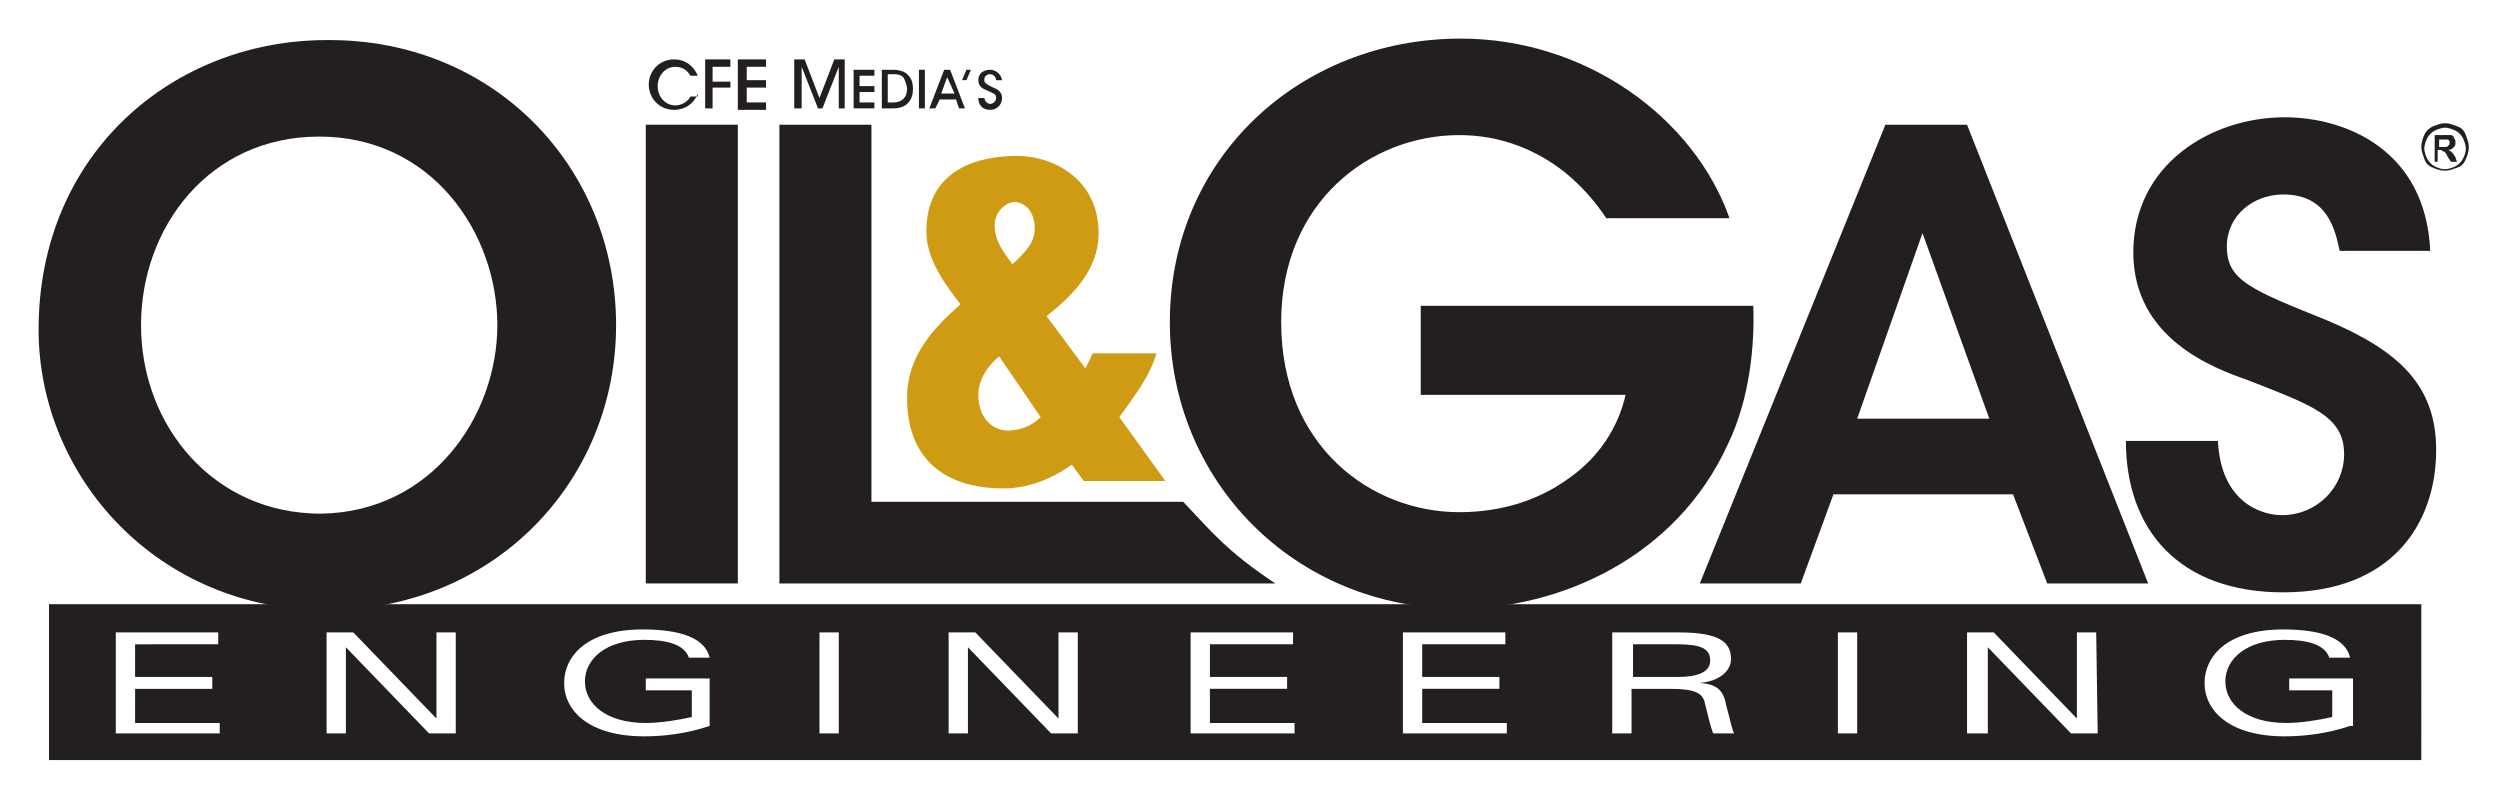 <?xml version="1.0" encoding="utf-8"?>
<!-- Generator: Adobe Illustrator 23.0.6, SVG Export Plug-In . SVG Version: 6.00 Build 0)  -->
<svg version="1.1" id="Layer_1" xmlns="http://www.w3.org/2000/svg" xmlns:xlink="http://www.w3.org/1999/xlink" x="0px" y="0px"
	 viewBox="0 0 168.4 54.1" style="enable-background:new 0 0 168.4 54.1;" xml:space="preserve">
<style type="text/css">
	.st0{fill:#231F20;}
	.st1{fill:#CF9B13;}
</style>
<g>
	<g>
		<path class="st0" d="M108.2,14.7c-0.8-1.2-1.7-2.2-2.8-3.1c-1.9-1.5-4.3-2.5-7.1-2.5c-6,0-12,4.5-12,12.6c0,8.4,6.1,12.8,12,12.8
			c3,0,5.5-0.9,7.4-2.3c2-1.4,3.3-3.4,3.8-5.6H95.7v-6h22.4c0.1,2.5-0.2,6.2-1.7,9.3C112.9,37.6,105,41,98.3,41
			c-11.1,0-19.5-8.6-19.5-19.3c0-11.1,8.8-19.1,19.6-19.1c8.4,0,15.7,5.3,18.1,12.1H108.2z"/>
	</g>
	<g>
		<path class="st0" d="M121.3,39.3h-6.8L127,8.4h5.5l12.2,30.9h-6.8l-2.3-6h-12.1L121.3,39.3z M129.5,15.7l-4.4,12.5h8.9L129.5,15.7
			z"/>
	</g>
	<g>
		<path class="st0" d="M149.4,29.7c0.2,4.2,3,5,4.3,5c2.4,0,4.2-1.9,4.2-4.1c0-2.6-2.2-3.3-6.5-5c-2.3-0.8-7.7-2.8-7.7-8.6
			c0-5.9,5.2-9.1,10.2-9.1c4.1,0,9.5,2.2,9.8,9h-6.1c-0.3-1.4-0.8-3.8-3.8-3.8c-2,0-3.8,1.4-3.8,3.5c0,2.3,1.6,2.9,6.8,5
			c4.7,2,7.3,4.3,7.3,8.7c0,5-3,9.6-10.3,9.6c-7,0-10.6-4.2-10.6-10.2H149.4z"/>
	</g>
	<g>
		<path class="st0" d="M2.6,22.2C2.6,10.3,11.7,2.7,22,2.7c11.3-0.1,19.5,8.6,19.5,19.2c0,10.5-8.2,19.2-19.5,19.2
			C10.6,41.1,2.6,32.1,2.6,22.2L2.6,22.2z M9.5,21.9c0,6.8,4.9,12.7,12.1,12.7c7.5-0.1,11.9-6.6,11.9-12.7c0-6.2-4.4-12.7-12-12.7
			C14.1,9.2,9.5,15.3,9.5,21.9L9.5,21.9z"/>
	</g>
	<g>
		<path class="st0" d="M43.5,8.4h6.2v30.9h-6.2V8.4z"/>
	</g>
	<g>
		<path class="st0" d="M85.9,39.3H52.5V8.4h6.2v25.4h21C81.6,35.8,82.6,37.1,85.9,39.3z"/>
	</g>
	<g>
		<path class="st1" d="M73.1,24.8c0.1-0.1,0.5-1,0.5-1h4.3c-0.5,1.7-1.6,3-2.5,4.3l3.1,4.3H73l-0.8-1.1c-1.4,1-3,1.6-4.6,1.6
			c-4.2,0-6.5-2.2-6.5-6.1c0-2.9,1.9-4.8,3.6-6.3c-1-1.3-2.3-3-2.3-4.9c0-4.2,3.5-5.1,6.1-5.1c2.5,0,5.5,1.6,5.5,5.2
			c0,2.6-1.9,4.3-3.5,5.6L73.1,24.8z M67.3,24c-0.7,0.6-1.4,1.5-1.4,2.6c0,1.6,1,2.4,2,2.4c0.8,0,1.6-0.3,2.2-0.9L67.3,24z
			 M68.4,13.6c-0.6,0-1.4,0.6-1.4,1.6c0,1.1,0.7,1.9,1.2,2.6c0.6-0.6,1.5-1.3,1.5-2.4C69.7,14.4,69.2,13.7,68.4,13.6z"/>
	</g>
	<g>
		<path class="st0" d="M115.2,44.5c0-0.8-0.6-1.1-2.2-1.1h-3v2.2h3C114.3,45.6,115.2,45.3,115.2,44.5z"/>
	</g>
	<g>
		<path class="st0" d="M3.3,40.7v10.5h159.8V40.7H3.3z M14.8,49.4h-7v-6.8h6.9v0.8H9.1v2.2h5.2v0.8H9.1v2.3h5.7V49.4z M30.7,49.4
			h-1.8l-5.6-5.8l0,0v5.8H22v-6.8h1.8l5.6,5.8l0,0v-5.8h1.3V49.4z M47.8,48.9c-1.5,0.5-3,0.7-4.4,0.7c-3.7,0-5.4-1.7-5.4-3.6
			c0-1.7,1.4-3.6,5.3-3.6c2.6,0,4.2,0.6,4.5,1.9h-1.4c-0.3-0.9-1.5-1.2-3-1.2c-2.6,0-4,1.3-4,2.8s1.4,2.8,4.1,2.8
			c1,0,2.2-0.2,3.1-0.4v-1.8h-3.1v-0.8h4.3V48.9z M56.5,49.4h-1.3v-6.8h1.3V49.4z M72.6,49.4h-1.8l-5.6-5.8l0,0v5.8h-1.3v-6.8h1.8
			l5.6,5.8l0,0v-5.8h1.3V49.4z M87.2,49.4h-7v-6.8h6.9v0.8h-5.6v2.2h5.2v0.8h-5.2v2.3h5.7V49.4z M101.5,49.4h-7v-6.8h6.9v0.8h-5.6
			v2.2h5.2v0.8h-5.2v2.3h5.7L101.5,49.4L101.5,49.4z M115.4,49.4c-0.2-0.5-0.4-1.4-0.6-2.2c-0.2-0.5-0.6-0.8-2.3-0.8h-2.6v3h-1.3
			v-6.8h4.5c2.8,0,3.5,0.7,3.5,1.8c0,0.8-0.8,1.5-2.1,1.6l0,0c1.2,0.1,1.6,0.5,1.8,1.6c0.2,0.7,0.3,1.3,0.5,1.8
			C116.8,49.4,115.4,49.4,115.4,49.4z M125.1,49.4h-1.3v-6.8h1.3V49.4z M141.3,49.4h-1.8l-5.6-5.8l0,0v5.8h-1.4v-6.8h1.8l5.6,5.8
			l0,0v-5.8h1.3L141.3,49.4L141.3,49.4z M158.3,48.9c-1.5,0.5-3,0.7-4.4,0.7c-3.7,0-5.4-1.7-5.4-3.6c0-1.7,1.4-3.6,5.3-3.6
			c2.6,0,4.2,0.6,4.5,1.9h-1.4c-0.3-0.9-1.5-1.2-3-1.2c-2.6,0-4,1.3-4,2.8s1.4,2.8,4.1,2.8c1,0,2.2-0.2,3.1-0.4v-1.8h-2.9v-0.8h4.3
			v3.2H158.3z"/>
	</g>
	<g>
		<path class="st0" d="M164.7,8.3c0.3,0,0.5,0.1,0.8,0.2s0.5,0.3,0.6,0.6c0.1,0.3,0.2,0.5,0.2,0.8s-0.1,0.6-0.2,0.8
			c-0.1,0.3-0.3,0.5-0.6,0.6s-0.5,0.2-0.8,0.2s-0.6-0.1-0.8-0.2c-0.3-0.1-0.5-0.3-0.6-0.6c-0.1-0.3-0.2-0.5-0.2-0.8s0.1-0.6,0.2-0.8
			c0.1-0.3,0.4-0.5,0.6-0.6C164.2,8.4,164.4,8.3,164.7,8.3z M164.7,8.6c-0.2,0-0.5,0.1-0.7,0.2s-0.4,0.3-0.5,0.5s-0.2,0.5-0.2,0.7
			s0.1,0.5,0.2,0.7c0.1,0.2,0.3,0.4,0.5,0.5s0.4,0.2,0.7,0.2c0.2,0,0.5-0.1,0.7-0.2s0.4-0.3,0.5-0.5s0.2-0.4,0.2-0.7
			c0-0.2-0.1-0.5-0.2-0.7c-0.1-0.2-0.3-0.4-0.5-0.5C165.2,8.7,164.9,8.6,164.7,8.6z M164,10.9V9.1h0.6c0.2,0,0.4,0,0.5,0
			s0.2,0.1,0.2,0.2c0.1,0.1,0.1,0.2,0.1,0.3c0,0.1,0,0.2-0.1,0.3c-0.1,0.1-0.2,0.2-0.4,0.2c0.1,0,0.1,0.1,0.2,0.1
			c0.1,0.1,0.2,0.2,0.3,0.4l0.1,0.3h-0.4l-0.2-0.3c-0.1-0.2-0.2-0.4-0.3-0.4s-0.1-0.1-0.2-0.1h-0.2v0.8H164z M164.3,9.9h0.3
			c0.2,0,0.3,0,0.3-0.1c0.1,0,0.1-0.1,0.1-0.2s0-0.1,0-0.1l-0.1-0.1c-0.1,0-0.1,0-0.3,0h-0.3V9.9z"/>
	</g>
	<g>
		<path class="st0" d="M47,6.3c-0.2,0.6-0.8,1.1-1.6,1.1c-1,0-1.7-0.8-1.7-1.7S44.4,4,45.4,4c0.9,0,1.4,0.6,1.6,1.1h-0.5
			c-0.1-0.2-0.4-0.6-1-0.6c-0.7,0-1.2,0.6-1.2,1.3s0.5,1.3,1.2,1.3c0.6,0,1-0.5,1-0.6H47V6.3z"/>
		<path class="st0" d="M47.5,4h1.7v0.5H48v1h1.2v0.4H48v1.4h-0.5V4z"/>
		<path class="st0" d="M49.7,4h1.9v0.5h-1.3v0.9h1.3v0.5h-1.3v1h1.3v0.5h-1.9V4z"/>
		<path class="st0" d="M53.5,7.3V4h0.7l1,2.6l1-2.6h0.7v3.3h-0.4V4.5l-1.1,2.8h-0.3L54,4.5v2.8C54,7.3,53.5,7.3,53.5,7.3z"/>
		<path class="st0" d="M57.5,4.7h1.4v0.4h-1v0.7h1v0.4h-1v0.7h1v0.4h-1.4V4.7z"/>
		<path class="st0" d="M59.4,4.7h0.8c0.3,0,0.8,0.1,1,0.4c0.2,0.2,0.3,0.5,0.3,0.9c0,0.7-0.4,1.3-1.3,1.3h-0.8V4.7z M59.8,6.9h0.4
			c0.6,0,0.9-0.4,0.9-0.9c0-0.2-0.1-0.5-0.2-0.7S60.6,5,60.2,5h-0.4C59.8,5,59.8,6.9,59.8,6.9z"/>
		<path class="st0" d="M61.9,4.7h0.4v2.6h-0.4V4.7z"/>
		<path class="st0" d="M63,7.3h-0.4l1-2.6H64l1,2.6h-0.4l-0.2-0.6h-1.1L63,7.3z M63.8,5.2l-0.4,1.1h0.9L63.8,5.2z"/>
		<path class="st0" d="M65.1,4.7h0.3l-0.3,0.7h-0.3L65.1,4.7z"/>
		<path class="st0" d="M66.3,6.5c0,0.4,0.3,0.5,0.4,0.5c0.2,0,0.4-0.2,0.4-0.4c0-0.3-0.2-0.3-0.6-0.5c-0.2-0.1-0.6-0.2-0.6-0.7
			s0.4-0.7,0.8-0.7c0.3,0,0.7,0.2,0.8,0.7h-0.4C67.1,5.3,67,5,66.7,5c-0.2,0-0.4,0.1-0.4,0.4c0,0.2,0.2,0.3,0.6,0.5
			c0.3,0.1,0.6,0.3,0.6,0.7s-0.3,0.8-0.8,0.8s-0.8-0.3-0.8-0.8h0.4V6.5z"/>
	</g>
</g>
</svg>
